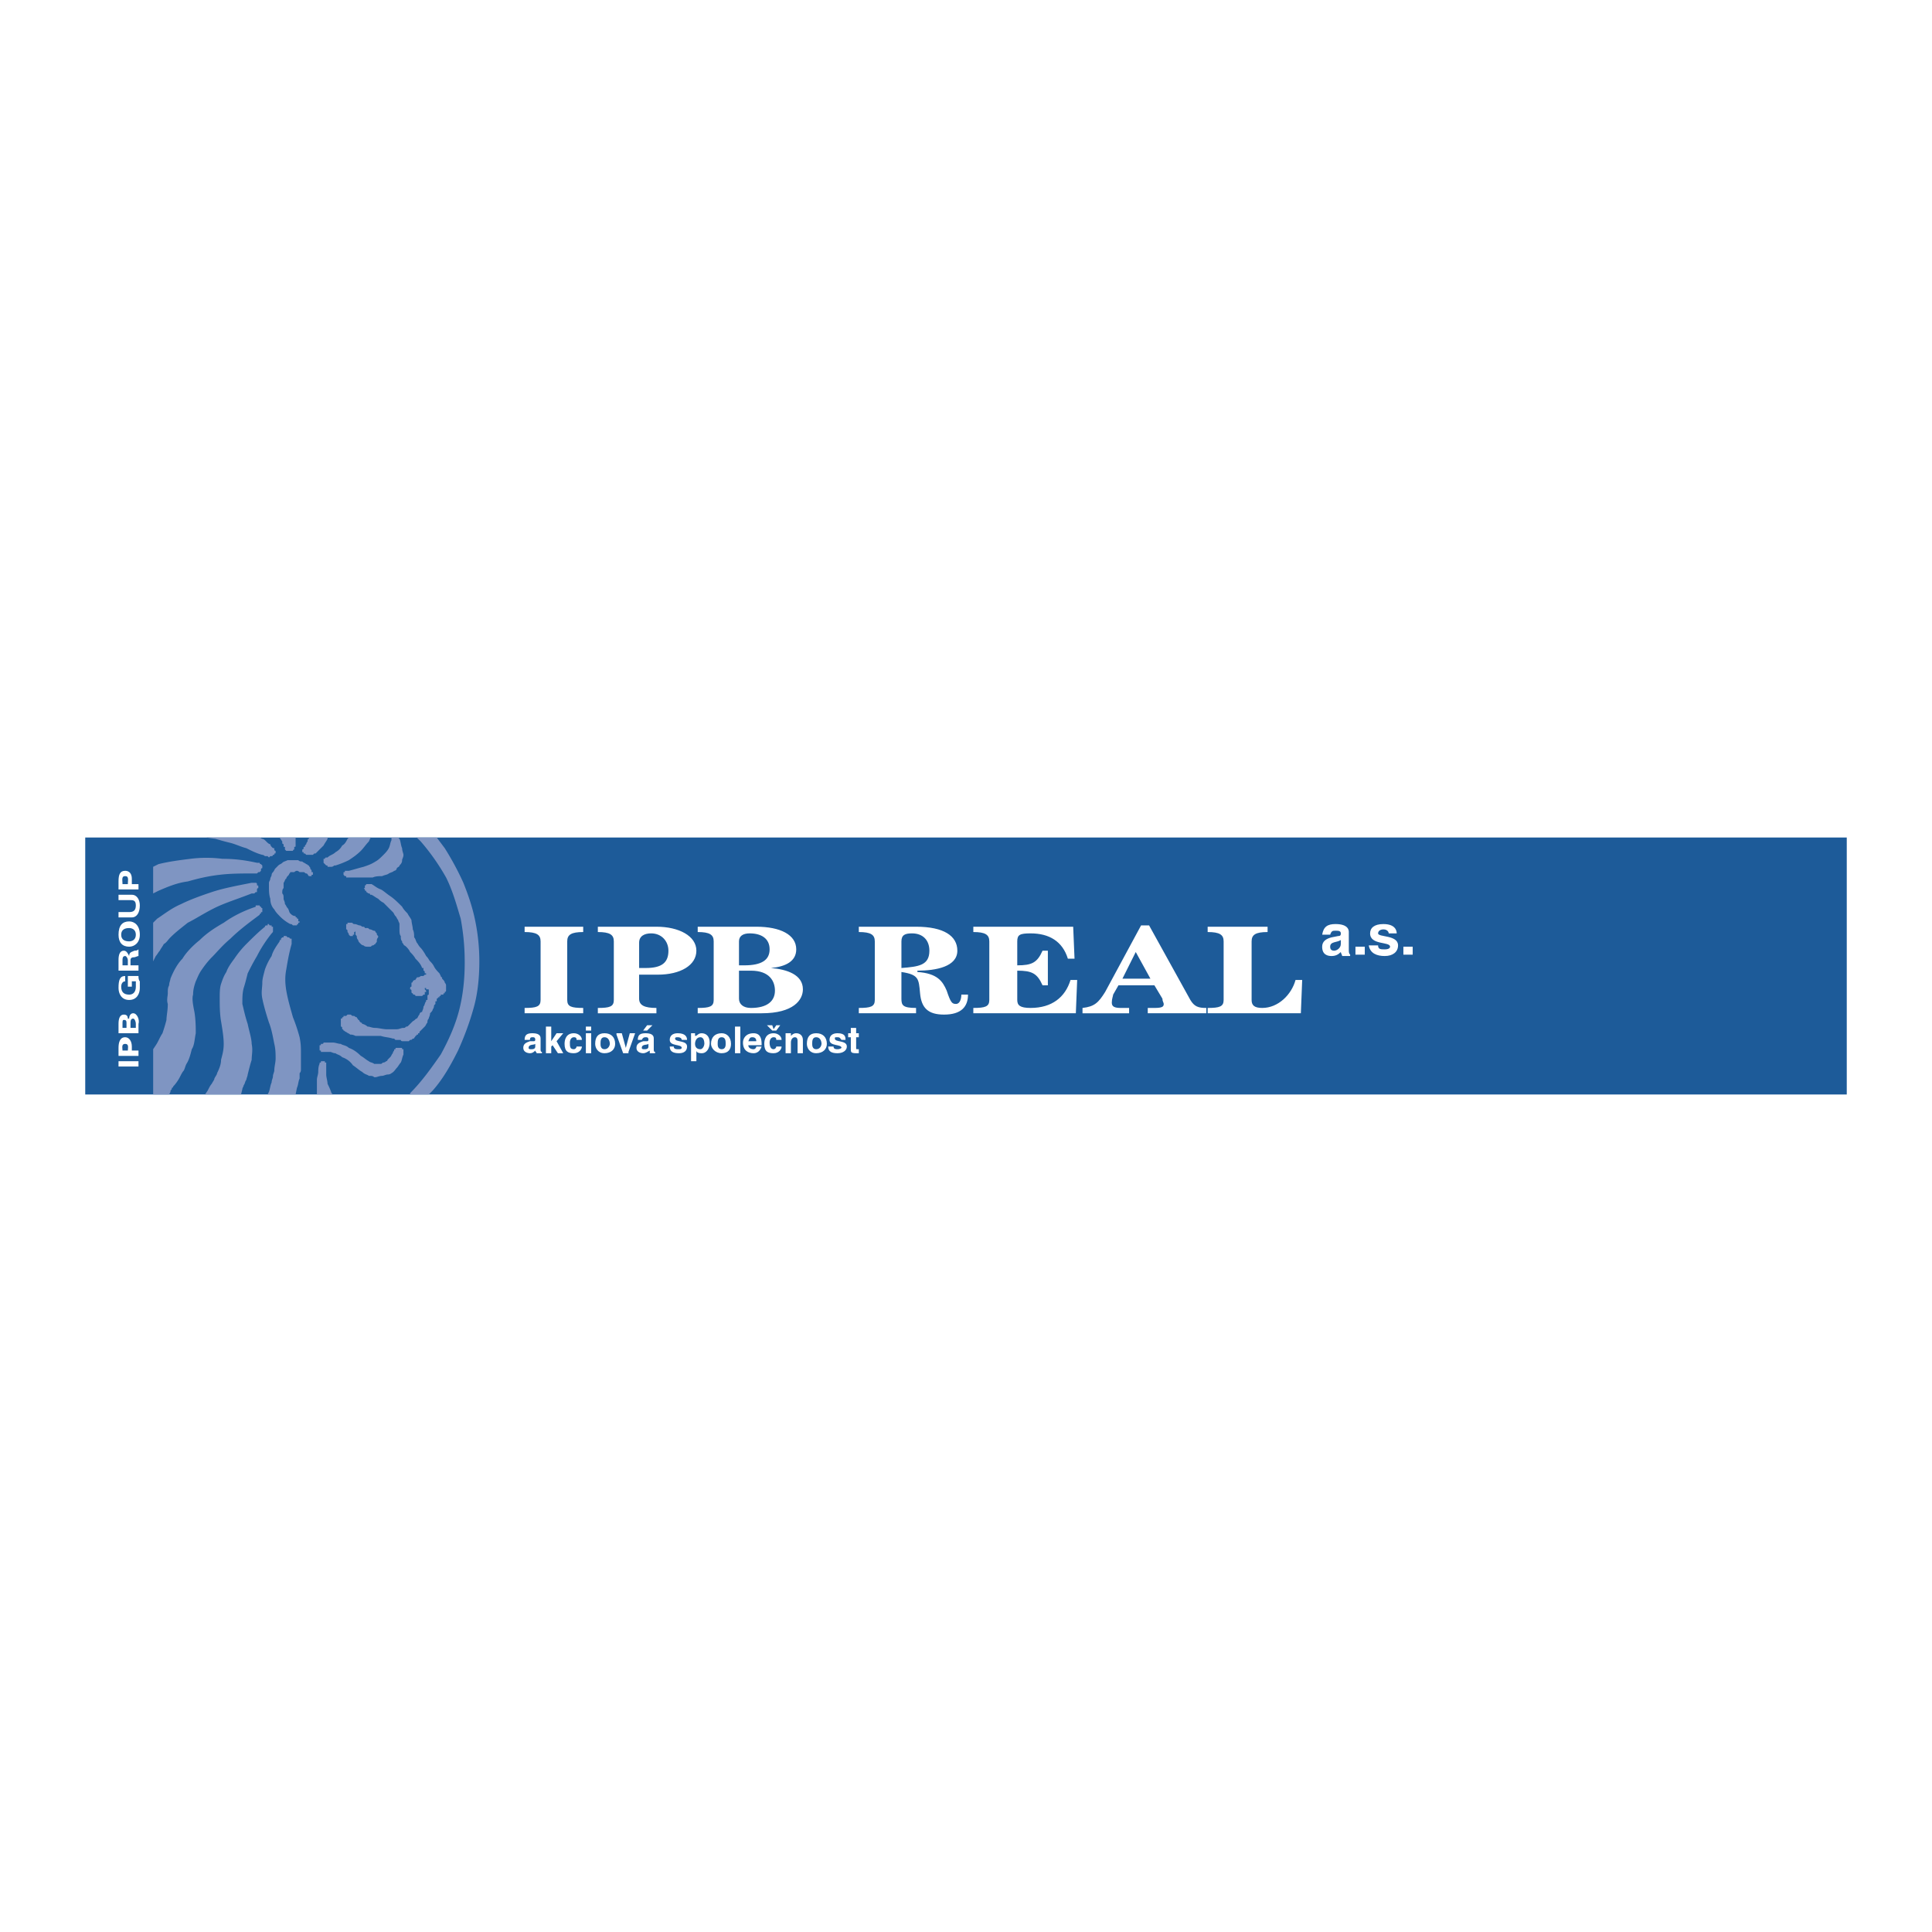 <svg xmlns="http://www.w3.org/2000/svg" width="2500" height="2500" viewBox="0 0 192.756 192.756"><g fill-rule="evenodd" clip-rule="evenodd"><path fill="#fff" d="M0 0h192.756v192.756H0V0z"/><path fill="#1d5b99" d="M184.252 83.559H8.504v25.638h175.748V83.559z"/><path fill="#fff" d="M13.817 105.877v.531h-1.992v-.531h1.992zM13.817 105.346h-1.992v-.797c0-.533.132-1.064.664-1.064.398 0 .664.398.664.93v.4h.664v.531zm-1.062-.532c0-.266.133-.666-.266-.666s-.266.4-.266.666h.532zM13.817 103.086h-1.992v-.93c0-.531.132-.93.531-.93.266 0 .398.133.398.398h.133c0-.266.133-.531.399-.531.398 0 .664.664.531 1.062v.931zm-.265-.93c0-.266-.133-.531-.266-.531-.266 0-.266.266-.266.531v.398h.532v-.398zm-.93 0c0-.266 0-.398-.266-.398-.133 0-.133.133-.133.398v.398h.398v-.398h.001zM13.153 98.438h-.398v-1.062h1.062c0 .133 0 .398.133.531v.664c0 .531-.266 1.195-1.063 1.195-.797 0-1.062-.664-1.062-1.195 0-.797.132-1.195.664-1.195v.531c-.266 0-.398.266-.398.531 0 .531.266.797.797.797.399 0 .665-.266.665-.797v-.531h-.399v.531h-.001zM11.825 89.271h1.328c.532 0 .797.532.797 1.062 0 .665-.266 1.196-.797 1.196h-1.328v-.531h1.062c.399 0 .665-.133.665-.665 0-.531-.266-.531-.665-.531h-1.062v-.531zM13.817 96.312v.531h-1.992V95.78c0-.531.132-.93.531-.93.266 0 .398.266.531.531 0-.399.266-.399.531-.531.133 0 .266 0 .398-.133v.665c-.132 0-.265.133-.531.133 0 0-.266 0-.266.266v.532h.798v-.001zm-1.062 0v-.532c0-.133-.133-.398-.266-.398-.266 0-.266.266-.266.398v.532h.532zM12.888 94.452c-.664 0-1.062-.398-1.062-1.195 0-.93.398-1.328 1.062-1.328.531 0 1.063.398 1.063 1.328 0 .796-.532 1.195-1.063 1.195zm0-.532c.266 0 .665-.133.665-.664s-.399-.664-.665-.664c-.398 0-.797.133-.797.664s.398.664.797.664zM13.817 88.74h-1.992v-.797c0-.664.132-1.063.664-1.063.398 0 .664.266.664.797v.531h.664v.532zm-1.062-.532c0-.398.133-.797-.266-.797s-.266.399-.266.797h.532zM52.341 101.094v-.531c1.195 0 1.594-.133 1.594-.797V93.92c0-.664-.399-.93-1.594-.93v-.531h5.845v.531c-1.195 0-1.594.266-1.594.93v5.845c0 .664.398.797 1.594.797v.531h-5.845v.001zM59.647 101.094v-.531c1.196 0 1.594-.133 1.594-.797V93.92c0-.664-.398-.93-1.594-.93v-.531h5.845c2.258 0 3.985.93 3.985 2.391 0 1.462-1.595 2.392-3.853 2.392h-1.86v2.391c0 .664.531.93 1.727.93v.531h-5.844zm4.119-4.516h.665c1.594 0 2.258-.532 2.258-1.728 0-.93-.664-1.727-1.727-1.727-.665 0-1.196.266-1.196.93v2.525zM71.205 93.92c0-.664-.398-.93-1.594-.93v-.531h5.845c2.391 0 3.985.797 3.985 2.258 0 1.196-1.063 1.727-2.524 1.861 1.595.133 3.188.664 3.188 2.125 0 1.062-.93 2.391-4.118 2.391h-6.376v-.531c1.195 0 1.594-.133 1.594-.797V93.92zm2.524 2.392h.532c1.727 0 2.524-.532 2.524-1.595 0-1.062-.797-1.594-1.993-1.594-.664 0-1.063.266-1.063.797v2.392zm0 3.321c0 .531.399.93 1.196.93 1.594 0 2.391-.664 2.391-1.727 0-.93-.531-1.992-2.391-1.992h-1.196v2.789zM96.577 99.234c0 1.195-.664 1.992-2.391 1.992-1.594 0-2.258-.664-2.391-2.125-.132-1.461-.132-1.859-1.86-2.125v2.656c0 .664.133.93 1.461.93v.531h-5.712v-.531c1.196 0 1.595-.133 1.595-.797V93.92c0-.664-.399-.93-1.595-.93v-.531h5.712c2.79 0 4.118.93 4.118 2.391 0 1.594-2.125 1.993-3.985 1.993v.133c1.993.133 2.524.93 2.922 1.859.399 1.195.531 1.328.93 1.328s.532-.531.532-.93h.664v.001zm-6.642-2.656c1.728-.134 2.79-.266 2.79-1.728 0-1.063-.665-1.727-1.728-1.727-.664 0-1.062.133-1.062.797v2.658zM107.205 95.647h-.664c-.531-1.727-1.861-2.524-3.721-2.524-1.062 0-1.328.133-1.328.797v2.392c1.461 0 1.992-.267 2.523-1.462h.531v3.454h-.531c-.531-1.195-1.062-1.461-2.523-1.461v2.922c0 .531.266.797 1.328.797 2.127 0 3.455-1.062 3.986-2.789h.664l-.133 3.32H97.109v-.531c1.195 0 1.594-.133 1.594-.797V93.92c0-.664-.398-.93-1.594-.93v-.531h9.963l.133 3.188zM108.002 101.094v-.531c1.195-.133 1.594-.531 2.258-1.594l3.586-6.642h.799l4.117 7.439c.398.664.797.797 1.594.797v.531h-5.844v-.531h.664c.797 0 .93-.133.93-.398 0-.133-.133-.266-.133-.531l-.797-1.328h-3.588l-.531.93c0 .133-.133.398-.133.797s.266.531.93.531h.797v.531h-4.649v-.001zm5.312-6.111l-1.328 2.658h2.791l-1.463-2.658zM120.488 101.094v-.531c1.195 0 1.594-.133 1.594-.797V93.92c0-.664-.398-.93-1.594-.93v-.531h5.979v.531c-1.195 0-1.594.266-1.594.93v5.845c0 .531.266.797 1.062.797 1.594 0 2.922-1.328 3.32-2.789h.664l-.133 3.32h-9.298v.001zM131.912 94.452c0 .797.533.93.93.93.4 0 .666-.133.932-.399 0 .133.133.266.133.399h.797v-.133c-.133-.133-.133-.266-.133-.532V92.99c0-.133 0-.797-1.328-.797-.797 0-1.197.266-1.33 1.062h.799c.131-.398.266-.398.531-.398s.531 0 .531.266c0 .133 0 .266-.266.266l-.666.133c-.531.133-.93.398-.93.93zm1.861-.664v.398c0 .398-.398.665-.664.665-.268 0-.398-.133-.398-.399 0-.532.664-.399 1.062-.664zM135.234 95.249h.93v-.797h-.93v.797zM136.562 94.319c.133.797.797 1.063 1.594 1.063s1.328-.399 1.328-1.063c0-1.062-1.992-.797-1.992-1.195 0-.266.266-.398.531-.398.398 0 .531.266.531.398h.797c0-.266-.133-.93-1.328-.93-.93 0-1.328.398-1.328.93 0 1.195 1.992.797 1.992 1.328 0 .133-.133.266-.531.266s-.664 0-.664-.398h-.93v-.001zM140.016 95.249h.929v-.797h-.929v.797z"/><path d="M29.227 92.327c-.133-.133-.133-.133-.266-.133a4.037 4.037 0 0 1-.93-.665c-.266-.265-.532-.531-.664-.797-.266-.266-.399-.665-.399-1.063-.133-.398-.133-.797-.133-1.195v-.398c0-.132.133-.266.133-.398s.133-.266.133-.398c0-.133.133-.266.133-.266.133-.133.133-.266.266-.398l.266-.266c.133-.133.266-.133.398-.266.133-.133.266-.133.531-.266h1.062c.133.132.266.132.398.132.133.133.266.133.399.266.133 0 .133.133.266.133 0 .133.133.133.133.266 0 .132.133.132.133.265v.133h.133v.266h-.133v.132h-.266c-.133-.132-.133-.266-.266-.266s-.133-.133-.266-.133h-.399s-.133-.133-.266-.133-.266.133-.266.133h-.398c0 .133-.133.133-.133.266-.133.132-.266.266-.266.398-.133 0-.133.266-.266.398v.531c-.133.133-.133.266-.133.531.133.133.133.266.133.531 0 .133.133.266.133.532.133.132.133.266.266.398s.133.398.266.531.266.266.531.266c0 .133 0 .133.133.133 0 .133 0 .133.133.133v.265h.133c0 .132 0 .132-.133.132v.133c-.133 0-.133.133-.133.133h-.396v.004zm12.354-8.768h1.993l.797 1.062a28.425 28.425 0 0 1 1.859 3.454c.532 1.328.93 2.524 1.196 3.853a20.24 20.24 0 0 1 .398 3.985c0 1.462-.133 3.056-.531 4.517s-.93 2.922-1.594 4.385c-.664 1.328-1.461 2.789-2.524 3.984l-.398.398h-1.86v-.133c1.196-1.195 2.125-2.523 3.056-3.852.797-1.463 1.461-2.924 1.86-4.518.398-1.594.531-3.188.531-4.649 0-1.594-.133-2.922-.399-4.383-.398-1.329-.797-2.79-1.461-4.118a21.913 21.913 0 0 0-2.523-3.587l-.4-.398zm-26.302 21.123l.266-.398c.266-.4.398-.799.665-1.197.132-.398.266-.797.398-1.328 0-.398.133-.93.133-1.594-.133-.398 0-.797 0-1.062 0-.398 0-.531.133-.797 0-.266.132-.531.132-.664.266-.664.665-1.462 1.196-1.993.399-.665 1.063-1.329 1.727-1.86.665-.664 1.461-1.195 2.392-1.727.93-.664 1.992-1.195 3.188-1.594v-.133h.398c0 .133.132.133.132.133 0 .133.133.133.133.133V91h-.133v.133s-.132 0-.132.133l-.532.398c-.531.398-1.594 1.195-2.391 1.992-.797.664-1.329 1.328-1.86 1.86-.398.398-.797.93-1.062 1.329-.266.398-.398.797-.531 1.062-.133.398-.266.797-.266 1.328-.133.398 0 1.062.133 1.727.133.797.133 1.594.133 2.125-.133.664-.133 1.197-.398 1.596-.133.531-.266 1.062-.531 1.461-.133.266-.133.398-.266.664-.133.133-.266.398-.399.664s-.398.664-.664.93c0 0 0 .133-.133.133v.133c-.133.133-.133.133-.133.266l-.132.266h-1.594v-4.518h-.002zm5.18 4.515h3.587l.133-.531c0-.133.133-.266.133-.398.133-.133.133-.398.266-.531 0-.133.133-.398.133-.531.133-.531.266-1.062.398-1.461 0-.531.133-.93 0-1.596 0-.531-.266-1.328-.398-1.992-.266-.797-.398-1.461-.531-1.992 0-.664 0-1.062.133-1.594.133-.398.266-.93.398-1.461.266-.531.532-1.063.93-1.728.398-.797.93-1.594 1.461-2.258.133-.133.133-.133.133-.266v-.133-.266h-.133v-.133h-.133c-.133 0-.133-.133-.133-.133h-.133v.133h-.133s-.133 0-.133.133c-.665.531-1.329 1.195-1.86 1.727s-.93 1.063-1.195 1.461c-.398.531-.664.931-.797 1.329-.265.398-.398.797-.531 1.195s-.133.93-.133 1.461c0 .664 0 1.461.133 2.258s.266 1.594.266 2.258c0 .666-.133 1.064-.266 1.596 0 .398-.133.797-.398 1.328 0 .133-.133.266-.266.531 0 .133-.132.266-.266.531-.133.133-.265.398-.398.664l-.267.399zm6.244 0h2.79l.133-.664c.133-.266.133-.664.266-.93v-.531c.133-.133.133-.266.133-.398v-1.594c0-.532 0-.932-.133-1.596a17.424 17.424 0 0 0-.664-1.992c-.266-.93-.531-1.859-.664-2.656s-.133-1.461 0-2.125c.133-.798.266-1.595.531-2.525v-.133-.133-.133-.133h-.133l-.133-.133h-.133l-.133-.133h-.266v.133h-.133l-.133.133v.133c-.133 0-.133 0-.133.133-.266.398-.665.93-.797 1.461a6.2 6.2 0 0 0-.664 1.329c-.133.531-.266.93-.266 1.328 0 .531-.133.93 0 1.594s.398 1.594.664 2.391c.266.664.398 1.461.532 2.125.132.533.132 1.064.132 1.463s-.132.797-.132 1.195c0 .133-.133.398-.133.531 0 .266-.133.398-.133.664-.133.266-.133.531-.266.93l-.132.266zm4.915 0v-.93-.531c0-.266.133-.531.133-.797 0-.133 0-.531.132-.797 0-.133 0-.133.133-.133v-.133h.398v.133h.133V107.205c0 .266.133.664.133.93.133.266.266.531.398.93l.133.133h-1.593v-.001zm8.103-25.638l.133.133c.133.266.133.664.265.93 0 .266.133.532.133.664 0 .266-.133.398-.133.532 0 .266-.132.398-.265.531 0 .133-.133.133-.266.266 0 .132-.133.265-.266.265-.133.133-.266.133-.532.266-.133.133-.398.133-.664.266-.266 0-.664 0-.93.133h-2.257-.266-.133v-.133h-.133l-.133-.132v-.133-.133h.133v-.133h.399c.532-.133.93-.265 1.461-.398.399-.133.797-.266 1.196-.532.266-.132.531-.398.797-.664.133-.132.398-.398.531-.664s.133-.531.266-.797v-.266h.664v-.001zm-4.915 2.258c.399-.266.797-.532 1.196-.93.266-.266.531-.664.797-.93.132-.266.132-.398.266-.398h-2.259l-.133.133c-.133.266-.266.531-.531.664a1.598 1.598 0 0 1-.664.664c-.266.266-.531.266-.797.531h-.133s-.133 0-.133.133h-.133v.398l.133.133.133.133c.133 0 .133 0 .133.133h.399s.133 0 .266-.133h.133a9.063 9.063 0 0 0 1.327-.531zm-2.125-2.258v.133c-.133.266-.266.398-.398.664l-.399.398-.398.399h-.133l-.133.132h-.133-.532l-.133-.132h-.132v-.133h-.133v-.133-.133c.133 0 .133-.133.133-.133v-.133h.132c0-.133 0-.133.133-.266 0 0 0-.133.133-.266 0-.133 0-.266.133-.266v-.133h1.86v.002zm-3.188 0v.798c0 .133 0 .133-.133.133v.266s-.133 0-.133.133h-.665l-.133-.133v-.133-.133h-.133v-.266s-.133 0-.133-.133v-.133l-.266-.398h1.596v-.001zm-3.587 0l.266.133c.133 0 .266.133.398.266s.266.266.398.266c0 .133.133.266.133.266.133.133.133.133.266.133v.133c0 .133.132.133.132.133v.133c0 .133 0 .133-.132.133v.132h-.133c0 .133-.133.133-.133.133h-.133l-.133.132-.133-.132h-.266s-.133-.133-.266-.133c-.531-.132-1.063-.398-1.594-.664-.531-.133-1.062-.398-1.594-.531a22.227 22.227 0 0 1-1.461-.398l-.93-.133h5.315v-.002zm-10.627 2.922l.531-.266c1.063-.266 2.125-.398 3.188-.532a12.786 12.786 0 0 1 3.188 0c1.196 0 2.258.133 3.454.399h.266c0 .133.132.133.132.133l.133.133v.266s-.133 0-.133.132v.133l-.132.133h-.133l-.132.133h-.266c-1.195 0-2.391 0-3.454.133-1.196.132-2.258.398-3.188.664-1.062.133-1.993.531-2.923.93l-.531.266v-2.657zm0 5.58v3.853l.266-.531c.133-.133.266-.399.398-.531.133-.266.266-.399.398-.665.266-.133.399-.398.664-.664.532-.531 1.063-.93 1.728-1.461.797-.398 1.594-.93 2.656-1.461 1.063-.532 2.392-.93 3.72-1.461h.265l.133-.133h.133v-.133-.133s0-.133.132-.133v-.133c0-.133 0-.133-.132-.133v-.133s0-.133-.133-.133h-.399c-1.328.266-2.789.531-3.985.93-1.195.398-2.258.797-3.055 1.196-.93.398-1.594.93-2.391 1.461l-.398.398zm22.052 15.41h.133c.133 0 .398-.133.664-.133.133 0 .398-.133.531-.133.266 0 .398-.133.398-.133.266-.133.398-.398.532-.531.132-.133.266-.398.398-.531.132-.266.132-.531.266-.797v-.266-.133-.133h-.133c0-.133 0-.133-.132-.133h-.398c-.133 0-.133 0-.133.133-.132 0-.132 0-.132.133 0 0-.133.133-.133.266-.133.133-.133.266-.266.398l-.266.266c0 .133-.133.133-.133.133-.133.133-.266.133-.266.133-.133 0-.133.133-.266.133h-.399-.266c-.133-.133-.399-.133-.531-.266-.266-.133-.532-.398-.797-.531-.398-.398-.797-.664-1.196-.797-.266-.266-.664-.266-.797-.4-.266 0-.531-.133-.797-.133h-.93c0 .133-.133.133-.133.133h-.132c0 .135 0 .135-.133.135v.399c0 .133 0 .133.133.133v.133h.929c.133 0 .266.133.531.133.133.133.398.133.664.398.398.133.797.398 1.063.797.398.266.664.531.93.664.266.266.532.266.665.398.266-.001.398-.001.532.132zm2.922-3.588h.532l.132-.133h.133c.132-.133.132-.133.265-.133 0-.133.133-.133.133-.266 0 0 .132 0 .132-.133h.133v-.133h.133v-.133l.531-.531c.133-.133.133-.266.266-.398 0-.133 0-.266.133-.398 0-.133.133-.266.133-.531.133-.133.266-.266.266-.398.133-.133.133-.398.133-.398l.133-.133v-.266h.133v-.133-.133s.133 0 .133-.133h.133c0-.133 0-.133.133-.133v-.133h.265c0-.133 0-.133.133-.133v-.133s.132 0 .132-.133v-.133-.266-.133s0-.133-.132-.266c0-.133-.133-.266-.266-.398v-.133s-.132 0-.132-.133l-.133-.266c-.133-.133-.398-.398-.531-.665-.133-.266-.266-.398-.398-.531s-.133-.266-.398-.531c-.133-.266-.398-.665-.531-.797-.266-.266-.266-.398-.399-.531-.132-.266-.132-.398-.266-.531 0-.266 0-.531-.133-.797 0-.266-.132-.665-.132-.93-.133-.266-.266-.398-.399-.664-.133-.133-.398-.398-.532-.664-.398-.399-.796-.797-1.195-1.063-.398-.266-.664-.531-.93-.664-.398-.133-.664-.398-.93-.531h-.531s0 .133-.132.133v.266c-.133 0-.133 0 0 .133 0 .133 0 .133.132.133v.133c.133 0 .133.133.266.133.132 0 .132.133.132.133h.133c.266.133.398.266.664.398.133.133.266.266.531.398l.531.532.398.398c.133.133.133.266.266.398.133.133.133.266.266.398 0 .133.133.266.133.399v.531c0 .266 0 .531.133.664 0 .266 0 .398.132.531 0 .133 0 .133.133.266 0 .133.133.133.266.266s.266.266.398.531c.133.133.398.399.532.665.266.266.531.531.664.931h.133v.266c.133 0 .133.133.133.266h.133v.133h-.133l-.133.133h-.266c-.133.133-.266.133-.399.133 0 .133-.132.133-.132.266-.133 0-.133 0-.266.133 0 0 0 .133-.132.133v.399s-.133 0-.133.133v.133c.133 0 .133.133.133.133v.133s0 .133.132.133c0 0 0 .133.133.133 0 0 .133 0 .133.133h.664l.133-.133h.133v-.266h.133v-.133l-.133-.133v-.133h.133v.133h.133c.133 0 .133 0 .133.133v.399s-.133 0-.133.133v.395h-.133v.133c-.133.133-.133.398-.266.531 0 .266-.133.398-.133.531a.286.286 0 0 0-.266.266c-.133.133-.133.266-.266.398-.132 0-.132.133-.398.266l-.398.398c-.133.133-.133.133-.266.133-.133.133-.133.133-.266.133-.266 0-.398.133-.664.133H38.526c-.266 0-.797-.133-1.062-.133-.398 0-.532-.133-.797-.133-.133-.133-.399-.266-.532-.266 0 0 0-.133-.133-.133l-.133-.133s0-.133-.133-.133c0-.133-.133-.133-.133-.266-.133 0-.266-.133-.266-.133h-.133c-.133 0-.133-.133-.266-.133h-.266l-.133.133h-.266c0 .133 0 .133-.133.133 0 .133 0 .133-.133.133v.798c.133 0 .133.133.133.133v.133c.133 0 .133.133.133.133.133 0 .133.133.266.133.133.133.266.133.399.266.132 0 .266 0 .531.133h2.523c.398.133.797.133 1.195.266h.133l.132.133h.532c.003.131.136.131.269.131zm-4.251-9.697l-.133-.133s-.133-.133-.133-.266c0 0-.133-.133-.133-.266s0-.133-.133-.266v-.398c0 .133-.133.133-.133.133v.266h-.133v.133h-.265l-.133-.133c0-.133-.133-.266-.133-.266 0-.133 0-.266-.133-.266v-.266-.133-.133h.133v-.133h.398c.133 0 .133.133.266.133.266 0 .398.133.531.133s.266.133.266.133c.133 0 .266 0 .266.133h.266c.133 0 .133.133.265.133.133 0 .266.133.399.133 0 0 .133 0 .133.133l.133.133c0 .133 0 .133.133.266v.133c-.133.133-.133.266-.133.398s-.133.133-.133.266c-.133 0-.133.133-.266.133-.132 0-.132.133-.266.133h-.265c-.133 0-.266 0-.399-.133.001 0-.132 0-.265-.133z" fill="#7f95c2"/><path d="M52.208 104.549c0 .398.398.531.664.531s.398-.133.532-.266c0 .133.132.133.132.266h.532v-.133c-.133 0-.133-.133-.133-.266v-1.064c0-.133 0-.531-.797-.531-.531 0-.797.133-.797.664h.531c0-.266.133-.266.266-.266s.266 0 .266.266c0 0 0 .133-.133.133h-.398c-.399.133-.665.265-.665.666zm1.196-.401v.266c0 .268-.266.268-.399.268s-.266 0-.266-.133c.001-.401.532-.266.665-.401zM54.467 105.08h.531v-.666l.133-.131.532.797h.531l-.664-1.197.664-.797h-.664l-.532.797v-1.461h-.531v2.658zM56.327 104.148c0 .799.398.932.93.932s.797-.398.797-.666h-.532c0 .135-.133.268-.266.268-.398 0-.398-.268-.398-.666 0-.266.133-.531.398-.531s.266.133.266.266h.532c0-.398-.399-.664-.797-.664-.798-.001-.93.663-.93 1.061zM58.452 105.08h.531v-1.994h-.531v1.994zm0-2.26h.531v-.398h-.531v.398zM60.843 104.148c0 .135-.133.533-.531.533s-.398-.398-.398-.533c0-.266 0-.664.398-.664s.531.399.531.664zm-1.461 0c0 .4.266.932.93.932s1.062-.398 1.062-.932c0-.664-.398-1.062-1.062-1.062-.665 0-.93.398-.93 1.062zM62.171 105.08h.532v-.133l.664-1.861h-.532l-.397 1.463-.399-1.463h-.532v.133l.664 1.861zM63.5 104.549c0 .398.398.531.665.531.266 0 .398-.133.664-.266v.266h.531v-.133c-.133 0-.133-.133-.133-.266v-1.064c0-.133 0-.531-.797-.531-.532 0-.797.133-.797.664h.398c.133-.266.266-.266.399-.266s.265 0 .265.266c0 0 0 .133-.132.133h-.398c-.399.133-.665.265-.665.666zm1.195-.401v.266c0 .268-.265.268-.398.268-.132 0-.266 0-.266-.133 0-.401.532-.266.664-.401zm.399-1.859h-.531l-.398.531h.398l.531-.531zM66.821 104.414c0 .533.398.666.93.666.531 0 .797-.266.797-.666 0-.664-1.195-.398-1.195-.797 0-.133.133-.133.265-.133.266 0 .399.133.399.266h.531c0-.266-.133-.664-.93-.664-.531 0-.797.266-.797.664 0 .664 1.196.398 1.196.799 0 0 0 .133-.266.133s-.532 0-.532-.268h-.398zM69.345 104.148c0-.266.133-.664.532-.664.266 0 .398.266.398.664 0 .135-.133.533-.398.533-.399.001-.532-.267-.532-.533zm-.398-.132v1.861h.531v-1.062c0 .133.133.266.531.266.531 0 .797-.531.797-1.064 0-.664-.398-.93-.797-.93s-.398.266-.665.266v-.266h-.398v.929h.001zM72.4 104.148c0 .135 0 .533-.399.533-.398 0-.398-.398-.398-.533 0-.266 0-.664.398-.664.399 0 .399.399.399.664zm-1.461 0c0 .4.398.932 1.062.932.665 0 .93-.398.93-.932 0-.664-.398-1.062-.93-1.062-.664 0-1.062.398-1.062 1.062zM73.33 105.08h.532v-2.658h-.532v2.658zM74.127 104.016c0 .799.531 1.064 1.062 1.064.398 0 .664-.266.797-.666h-.531c0 .135-.133.268-.266.268-.266 0-.531-.133-.531-.398h1.328v-.135c0-.531-.133-1.062-.797-1.062-.796-.001-1.062.53-1.062.929zm.532-.133c.133-.266.133-.398.398-.398s.398.133.398.398h-.796zM76.252 104.148c0 .799.398.932.93.932.531 0 .797-.398.797-.666h-.531c0 .135-.133.268-.266.268-.266 0-.398-.268-.398-.666 0-.266.132-.531.398-.531s.266.133.266.266h.531c0-.398-.398-.664-.797-.664-.797-.001-.93.663-.93 1.061zm.798-1.328h.398l.398-.531h-.398l-.266.398-.133-.398h-.531l.532.531zM78.378 105.08h.532v-1.064c0-.266.133-.531.398-.531s.266.266.266.398v1.197h.531v-1.33c0-.398-.266-.664-.664-.664-.266 0-.398.133-.531.266v-.266h-.532v1.994zM81.964 104.148c0 .135-.132.533-.531.533s-.399-.398-.399-.533c0-.266 0-.664.399-.664s.531.399.531.664zm-1.461 0c0 .4.266.932.93.932s1.062-.398 1.062-.932c0-.664-.398-1.062-1.062-1.062s-.93.398-.93 1.062zM82.629 104.414c0 .533.398.666.93.666.531 0 .93-.266.93-.666 0-.664-1.195-.398-1.195-.797 0-.133 0-.133.266-.133s.266.133.398.266h.398c0-.266 0-.664-.797-.664-.532 0-.797.266-.797.664 0 .664 1.196.398 1.196.799 0 0-.133.133-.398.133-.133 0-.398 0-.398-.268h-.533zM84.887 104.682c0 .266 0 .398.531.398h.266v-.398h-.133c-.133 0-.133 0-.133-.133v-1.064h.266v-.398h-.266v-.531h-.531v.531h-.266v.398h.266v1.197z" fill="#fff"/></g></svg>